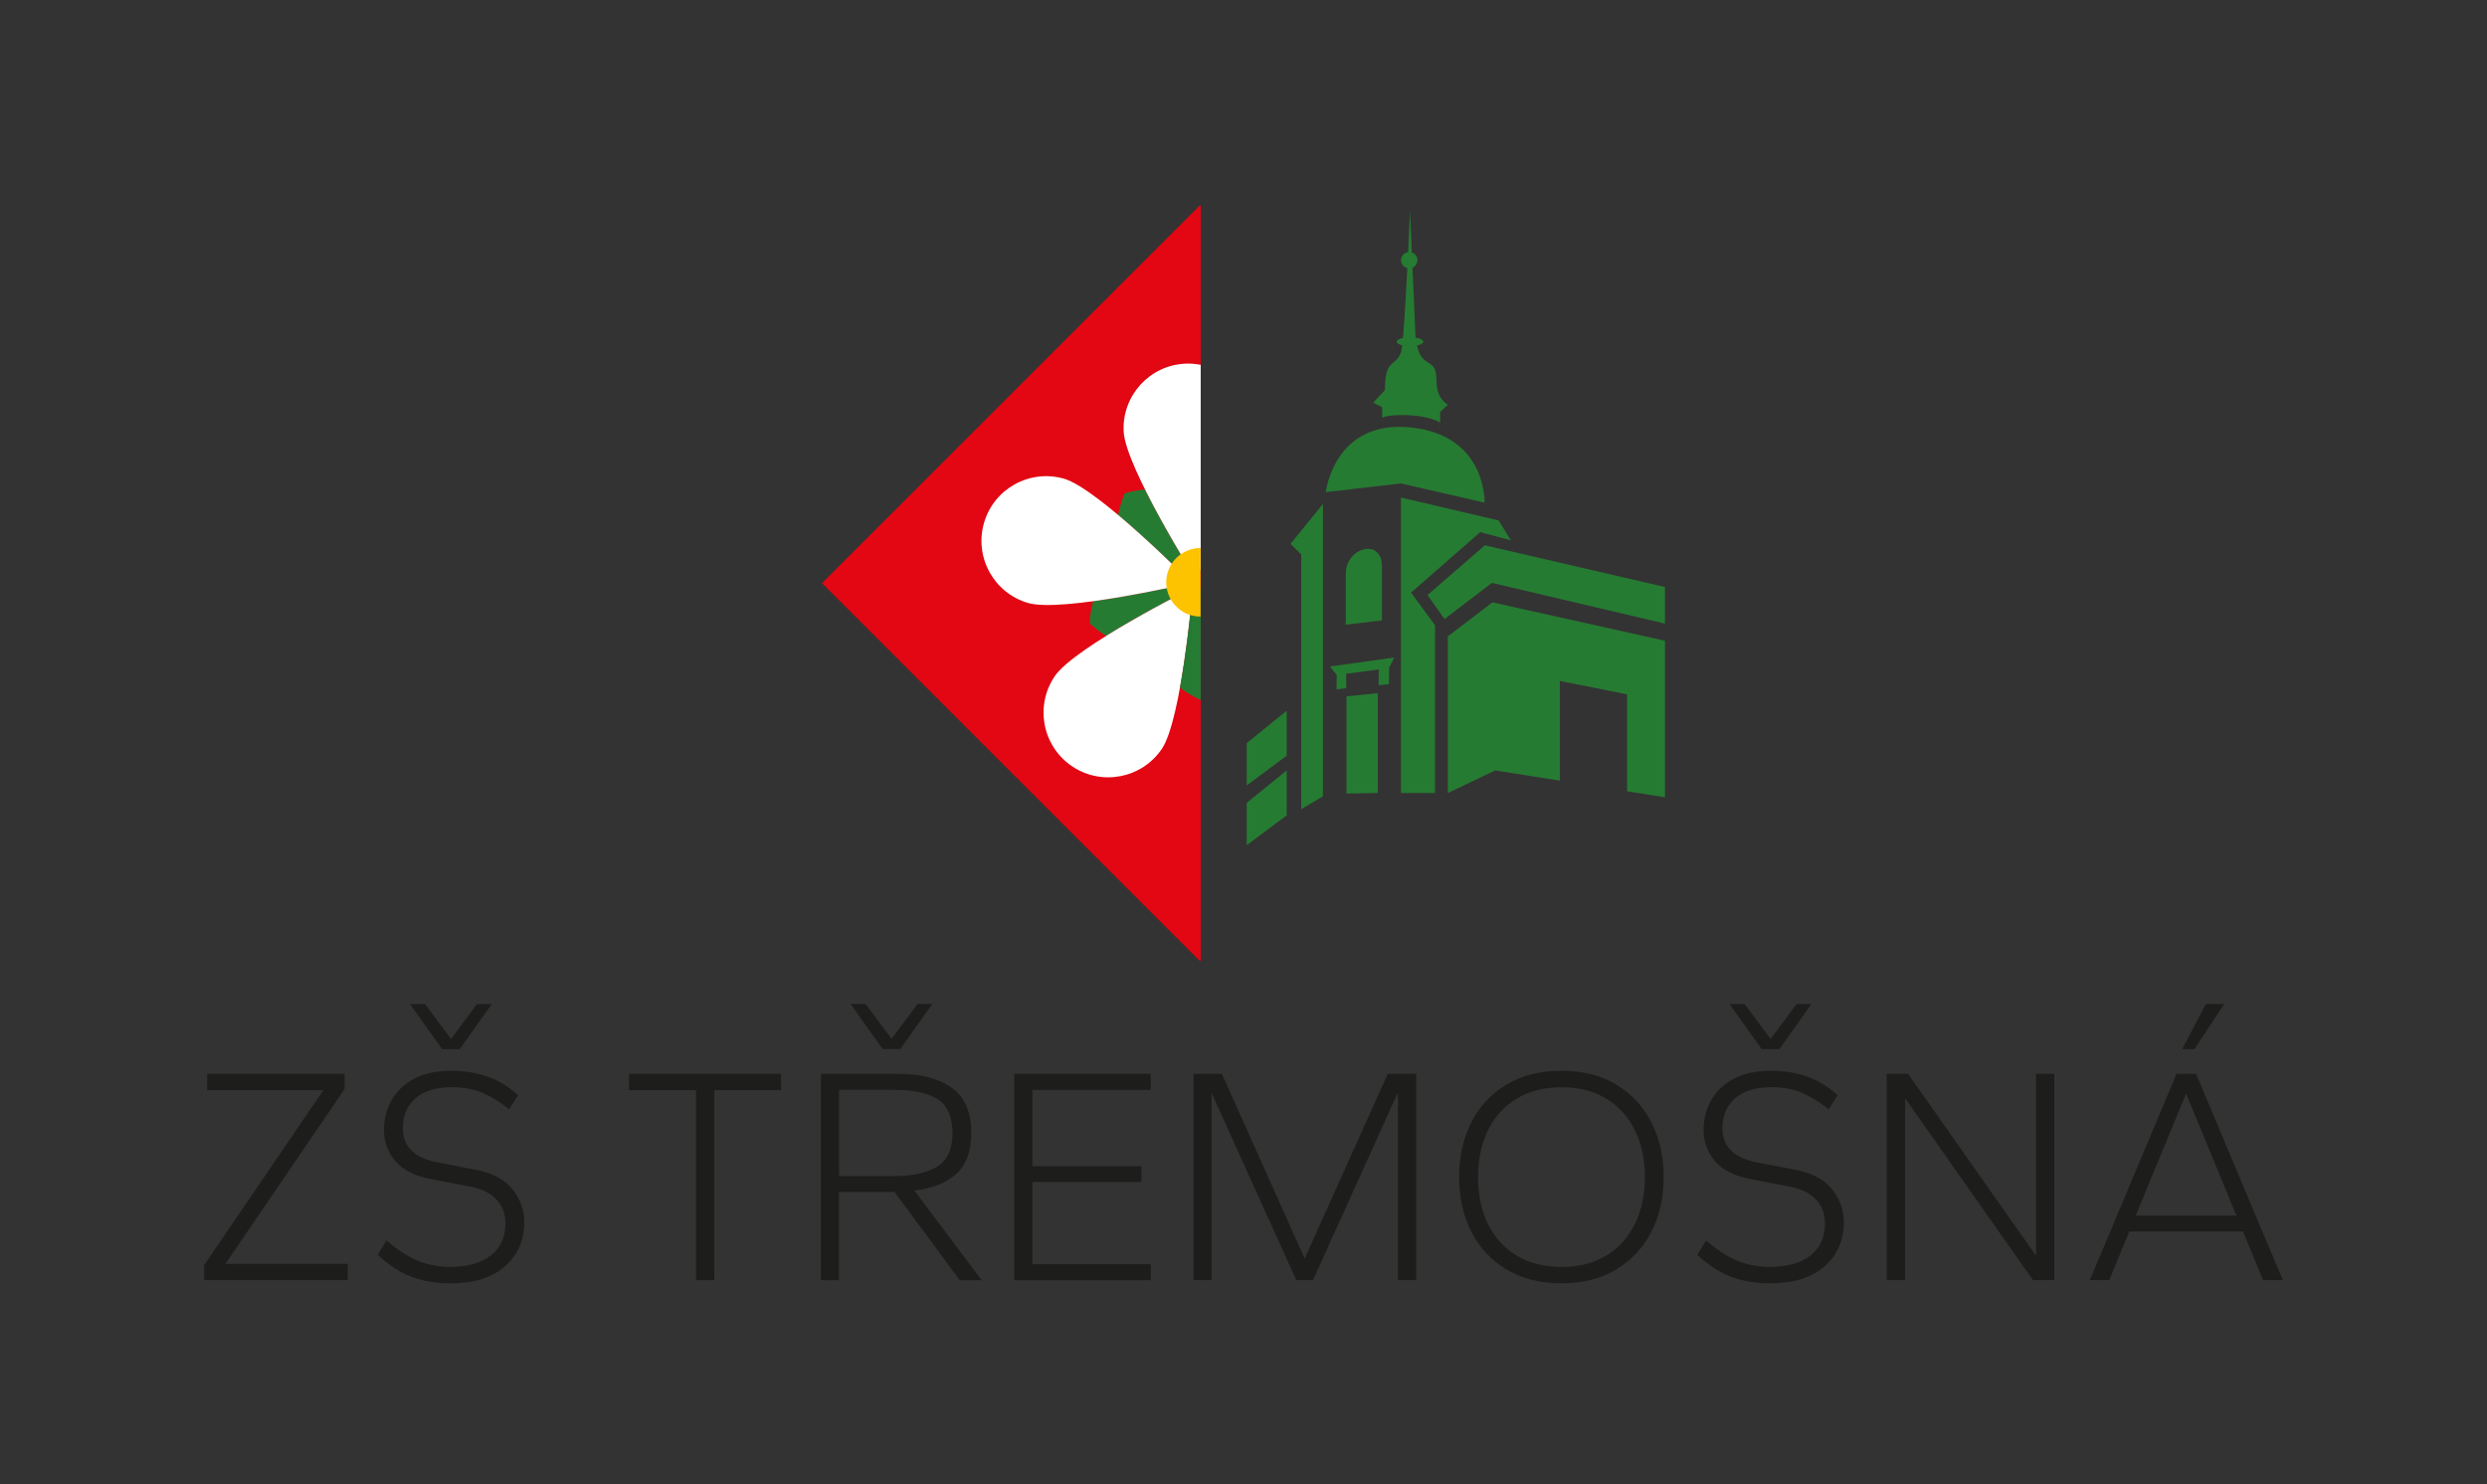 <?xml version="1.0" encoding="UTF-8"?>
<svg id="logo" xmlns="http://www.w3.org/2000/svg" viewBox="0 0 342.09 204.2">
  <rect x="0" y="0" width="342.09" height="204.2" fill="#333333" stroke="none"/>
  <defs>
    <style>
      .cls-1 {
        fill: #fdc300;
      }

      .cls-1, .cls-2, .cls-3, .cls-4, .cls-5 {
        stroke-width: 0px;
      }

      .cls-2 {
        fill: #e30613;
      }

      .cls-3 {
        fill: #267b32;
      }

      .cls-4 {
        fill: #fff;
      }

      .cls-5 {
        fill: #1d1d1b;
      }
    </style>
  </defs>
  <g>
    <path class="cls-5" d="m28.08,176.12v-2.08l16.4-24.06h-15.98v-2.25h18.91v2.08l-16.4,24.06h16.83v2.25h-19.76Z"/>
    <path class="cls-5" d="m61.91,176.55c-1.96,0-3.72-.3-5.29-.89-1.57-.6-3.12-1.6-4.65-3.02l1.19-2c1.5,1.3,2.93,2.24,4.29,2.8,1.36.57,2.85.85,4.46.85,2.41,0,4.28-.52,5.61-1.57,1.33-1.05,2-2.52,2-4.42,0-1.28-.4-2.35-1.19-3.23-.79-.88-1.96-1.47-3.49-1.79l-5.31-1.02c-2.35-.42-4.06-1.25-5.12-2.49s-1.59-2.67-1.59-4.31c0-1.53.35-2.91,1.06-4.14.71-1.23,1.75-2.21,3.12-2.93,1.37-.72,3.08-1.08,5.12-1.08,1.73,0,3.36.26,4.89.79,1.53.52,2.95,1.38,4.25,2.57l-1.23,1.96c-1.16-.96-2.36-1.71-3.59-2.25-1.23-.54-2.66-.81-4.27-.81-2.21,0-3.89.52-5.04,1.55-1.15,1.03-1.72,2.4-1.72,4.1,0,1.25.39,2.26,1.17,3.04.78.78,1.95,1.32,3.51,1.64l5.31,1.02c2.35.45,4.06,1.36,5.12,2.72,1.06,1.36,1.59,2.86,1.59,4.5,0,2.49-.89,4.52-2.66,6.08-1.77,1.56-4.29,2.34-7.54,2.34Zm-1.1-32.21l-4.42-6.21h2.08l3.57,4.8,3.57-4.8h2.04l-4.42,6.21h-2.42Z"/>
    <path class="cls-5" d="m95.74,176.12v-26.14h-9.22v-2.25h20.91v2.25h-9.18v26.14h-2.51Z"/>
    <path class="cls-5" d="m112.91,176.12v-28.39h10.54c3.26,0,5.77.65,7.52,1.96,1.76,1.3,2.63,3.36,2.63,6.16,0,2.49-.67,4.36-2.02,5.61-1.35,1.25-3.28,2.03-5.8,2.34l9.26,12.33h-3.02l-8.97-12.15h-7.65v12.15h-2.51Zm2.51-14.32h7.44c2.66,0,4.69-.44,6.08-1.32,1.39-.88,2.08-2.41,2.08-4.59s-.65-3.72-1.96-4.61c-1.3-.89-3.37-1.34-6.21-1.34h-7.44v11.86Zm5.99-17.47l-4.42-6.21h2.08l3.57,4.8,3.57-4.8h2.04l-4.42,6.21h-2.42Z"/>
    <path class="cls-5" d="m139.51,176.12v-28.39h18.78v2.21h-16.28v10.5h15v2.17h-15v11.31h16.28v2.21h-18.78Z"/>
    <path class="cls-5" d="m164.16,176.12v-28.39h3.91l11.39,25.42,11.43-25.42h3.91v28.39h-2.51v-25.84l-11.69,25.84h-2.29l-11.65-25.75v25.75h-2.51Z"/>
    <path class="cls-5" d="m214.78,176.55c-2.92,0-5.43-.63-7.54-1.89-2.11-1.26-3.73-2.99-4.85-5.19-1.12-2.2-1.68-4.71-1.68-7.54s.56-5.35,1.68-7.54c1.12-2.2,2.73-3.92,4.85-5.19,2.11-1.26,4.62-1.89,7.54-1.89s5.43.63,7.52,1.89c2.1,1.26,3.71,2.99,4.84,5.19,1.13,2.2,1.7,4.71,1.7,7.54s-.57,5.35-1.7,7.54c-1.13,2.2-2.75,3.92-4.84,5.19-2.1,1.26-4.6,1.89-7.52,1.89Zm0-2.25c2.38,0,4.43-.52,6.14-1.55,1.71-1.03,3.03-2.48,3.95-4.33.92-1.86,1.38-4.02,1.38-6.48s-.46-4.63-1.38-6.48c-.92-1.86-2.24-3.3-3.95-4.33-1.71-1.03-3.76-1.55-6.14-1.55s-4.43.52-6.14,1.55c-1.71,1.03-3.03,2.48-3.95,4.33-.92,1.86-1.38,4.02-1.38,6.48s.46,4.63,1.38,6.48c.92,1.86,2.24,3.3,3.95,4.33,1.71,1.03,3.76,1.55,6.14,1.55Z"/>
    <path class="cls-5" d="m243.42,176.55c-1.96,0-3.72-.3-5.29-.89-1.57-.6-3.12-1.6-4.65-3.02l1.19-2c1.5,1.3,2.93,2.24,4.29,2.8,1.36.57,2.85.85,4.46.85,2.41,0,4.28-.52,5.61-1.57,1.33-1.05,2-2.52,2-4.42,0-1.28-.4-2.35-1.19-3.23-.79-.88-1.96-1.47-3.49-1.79l-5.31-1.02c-2.35-.42-4.06-1.25-5.12-2.49s-1.59-2.67-1.59-4.31c0-1.53.35-2.91,1.06-4.14.71-1.23,1.75-2.21,3.12-2.93,1.37-.72,3.08-1.08,5.12-1.08,1.73,0,3.36.26,4.89.79,1.53.52,2.95,1.38,4.25,2.57l-1.23,1.96c-1.16-.96-2.36-1.71-3.59-2.25-1.23-.54-2.66-.81-4.27-.81-2.21,0-3.89.52-5.04,1.55-1.15,1.03-1.72,2.4-1.72,4.1,0,1.25.39,2.26,1.17,3.04.78.78,1.95,1.32,3.51,1.64l5.31,1.02c2.35.45,4.06,1.36,5.12,2.72,1.06,1.36,1.59,2.86,1.59,4.5,0,2.49-.89,4.52-2.66,6.08-1.77,1.56-4.29,2.34-7.54,2.34Zm-1.1-32.21l-4.42-6.21h2.08l3.57,4.8,3.57-4.8h2.04l-4.42,6.21h-2.42Z"/>
    <path class="cls-5" d="m259.53,176.12v-28.39h2.93l17.6,25.03v-25.03h2.51v28.39h-2.93l-17.59-25.03v25.03h-2.51Z"/>
    <path class="cls-5" d="m287.45,176.12l11.94-28.39h2.68l11.94,28.39h-2.72l-2.76-6.71h-15.64l-2.76,6.71h-2.68Zm6.33-8.88h13.85l-6.93-16.79-6.93,16.79Zm6.38-22.91l3.27-6.21h2.51l-4.08,6.21h-1.7Z"/>
  </g>
  <g>
    <g>
      <polygon class="cls-2" points="165.17 28.35 165.06 28.24 113.07 80.23 165.06 132.22 165.17 132.11 165.17 28.35"/>
      <path class="cls-3" d="m163.51,79.84c.22.22.33.34.33.34,0,0-7.08,1.66-13.48,2.53-.43,1.53-.49,3.03-.49,3.03,0,0,.99.95,2.28,1.74,4.21-2.62,8.99-5.14,10.98-6.16.69-.82,1.15-1.38,1.15-1.38,0,0-.3-.04-.77-.09Z"/>
      <g>
        <path class="cls-3" d="m157.5,67.33c-1.49.13-2.78.53-2.78.53,0,0-.63,1.4-.92,2.99,3.13,2.63,6.31,5.66,8.23,7.53.86.34,1.62.62,2.15.81-.97-1.56-4.22-6.91-6.69-11.86Z"/>
        <path class="cls-3" d="m164.63,79.35c.25.09.39.14.39.14,0,0-.05-.25-.15-.65-.1.21-.18.38-.25.51Z"/>
      </g>
      <path class="cls-4" d="m145.07,93.04c2.76-4.07,19.02-12.2,19.02-12.2,0,0-1.52,18.12-4.28,22.19s-8.29,5.13-12.36,2.38c-4.07-2.76-5.13-8.29-2.38-12.36Z"/>
      <path class="cls-4" d="m141.43,82.96c4.72,1.36,22.42-2.78,22.42-2.78,0,0-12.76-12.95-17.48-14.32-4.72-1.36-9.66,1.36-11.02,6.08-1.36,4.72,1.36,9.66,6.08,11.02Z"/>
      <path class="cls-4" d="m165.15,50.19c-.69-.13-1.41-.2-2.14-.16-4.91.24-8.69,4.42-8.45,9.33.24,4.91,9.92,20.3,9.92,20.3,0,0,.26-.52.68-1.39v-28.08Z"/>
      <path class="cls-3" d="m164.91,80.77s-.42.77-1,1.91c-.26,2.59-.8,7.49-1.61,11.92,1.31,1.04,2.83,1.69,2.83,1.69,0,0,.02,0,.03-.01v-15.09c-.15-.26-.24-.42-.24-.42Z"/>
      <path class="cls-1" d="m165.15,75.39c-1.8,0-3.51,1.02-4.31,2.76-1.08,2.38-.03,5.18,2.35,6.26.64.29,1.3.41,1.95.41v-9.44Z"/>
    </g>
    <g>
      <polygon class="cls-3" points="171.49 102.23 176.99 97.77 176.99 103.95 171.49 108.06 171.49 102.23"/>
      <polygon class="cls-3" points="171.49 110.45 176.99 105.99 176.99 112.17 171.49 116.28 171.49 110.45"/>
      <polygon class="cls-3" points="207.82 74.33 203.6 73.21 194.09 81.53 197.39 86.02 197.39 109.1 192.71 109.09 192.71 68.45 206.13 71.6 207.82 74.33"/>
      <path class="cls-3" d="m185.11,85.94l4.98-.59v-7.42c0-3.97-4.98-2.65-4.98,1.03v6.98Z"/>
      <polygon class="cls-3" points="185.21 109.17 189.51 109.09 189.51 95.36 185.21 95.8 185.21 109.17"/>
      <polygon class="cls-3" points="185.17 94.67 185.17 92.69 189.65 92.1 189.63 94.28 191.04 94.11 191.08 91.86 191.77 90.46 182.95 91.69 183.87 92.86 183.84 94.84 185.17 94.67"/>
      <polygon class="cls-3" points="177.52 74.82 178.98 76.28 178.98 111.32 181.97 109.55 181.97 69.33 177.52 74.82"/>
      <path class="cls-3" d="m204.21,69.15s.31-9.29-10.2-10.35c-10.51-1.06-11.65,8.9-11.65,8.9l10.35-1.19,11.5,2.64Z"/>
      <path class="cls-3" d="m197.62,52.92c-.07-1.71-.04-2.42-1.26-3.1-1.03-.58-1.29-1.61-1.46-2.29.52-.11.88-.3.88-.52,0-.25-.44-.46-1.07-.56l-.42-9.63c.4-.17.68-.57.68-1.03,0-.5-.32-.91-.77-1.06l-.25-5.74s-.11,2.49-.26,5.69c-.54.08-.97.54-.97,1.11,0,.53.36.97.86,1.09-.18,3.52-.4,7.36-.6,9.61-.52.11-.86.3-.86.52,0,.2.3.38.76.5-.05.44-.1.75-.15.89-.46,1.3-.93,1.13-1.64,2.06-.65.86-.59,3.2-.59,3.2l-1.61,1.73,1.23.63v1.44s.95-.49,3.83-.33,4.14,1,4.14,1v-1.46l1.07-1s-1.45-.76-1.53-2.75Z"/>
      <polygon class="cls-3" points="229.02 88.15 205.28 82.87 199.15 87.55 199.15 109.1 205.67 105.99 214.56 107.4 214.56 93.68 223.81 95.52 223.81 108.86 229.02 109.68 229.02 88.15"/>
      <polygon class="cls-3" points="229.02 80.76 204.24 75.02 196.36 81.86 198.69 85.17 205.21 80.19 229.02 85.79 229.02 80.76"/>
    </g>
  </g>
</svg>